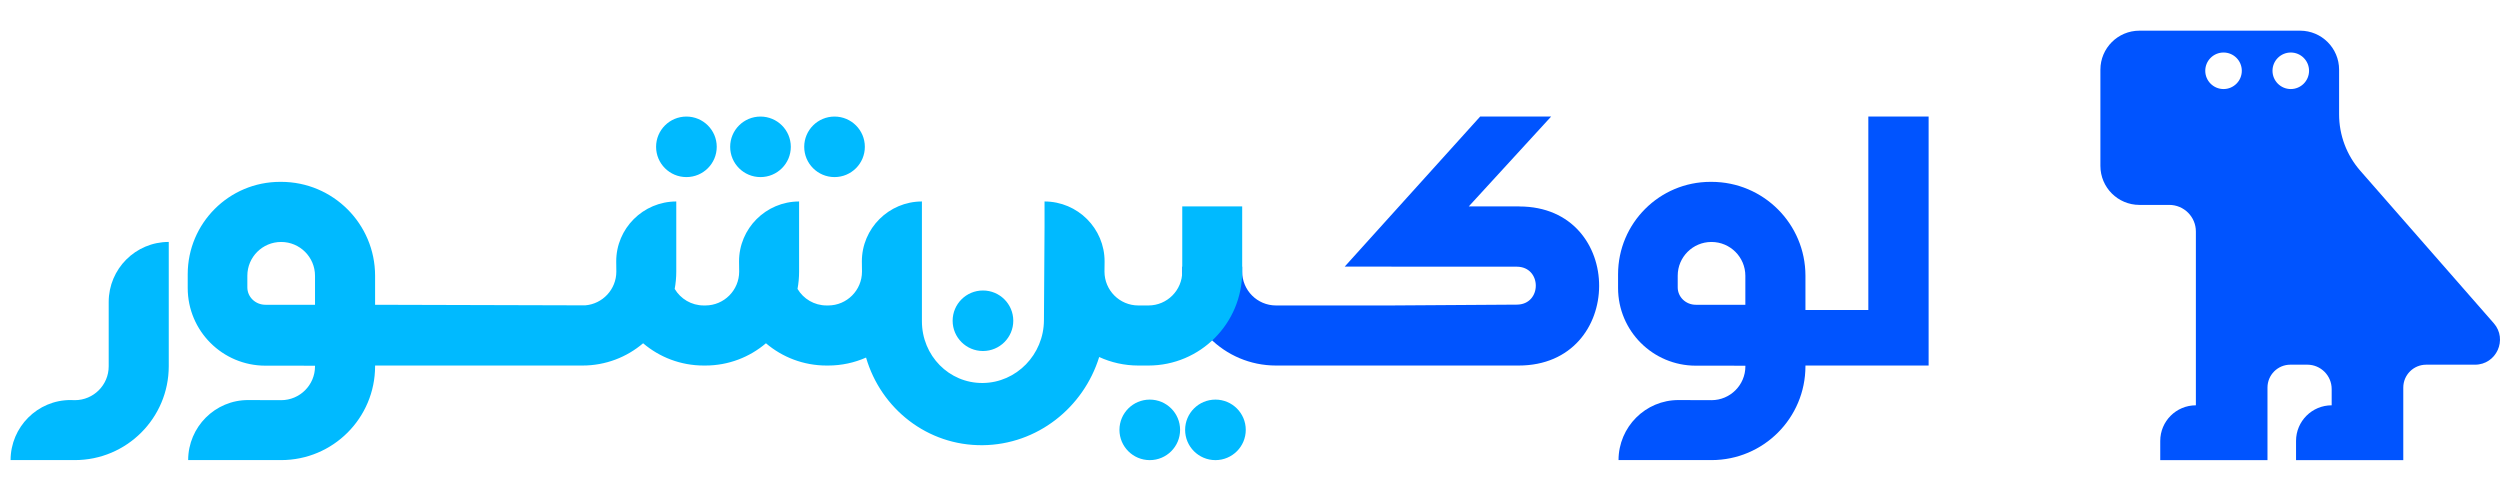 <svg width="163" height="32" viewBox="0 0 163 32" fill="none" xmlns="http://www.w3.org/2000/svg">
<path fill-rule="evenodd" clip-rule="evenodd" d="M99.016 23.833H83.195C79.813 23.833 77.085 21.09 77.085 17.708V17.386H80.989V17.708C80.989 18.927 81.977 19.916 83.195 19.916H90.687L98.889 19.862C99.718 19.862 100.134 19.244 100.134 18.625C100.134 18.006 99.718 17.388 98.889 17.388H90.719L90.721 17.384H87.674L96.506 7.6H101.133L95.764 13.458H99.059V13.462C106.014 13.462 105.998 23.833 99.016 23.833Z" fill="#0054FF"/>
<path fill-rule="evenodd" clip-rule="evenodd" d="M121.815 7.6V20.214H117.715V17.98C117.715 14.598 114.973 11.857 111.591 11.857H111.522C108.198 11.857 105.502 14.552 105.498 17.876V18.779C105.498 21.576 107.767 23.842 110.566 23.842C111.796 23.842 112.923 23.844 113.799 23.844V23.885C113.799 25.103 112.809 26.091 111.591 26.091L109.448 26.084C107.287 26.074 105.53 27.839 105.528 29.998H111.591C114.975 29.998 117.715 27.257 117.715 23.874V23.833H125.746V7.6H121.815ZM113.799 19.871C112.504 19.871 110.935 19.871 110.566 19.871C109.914 19.871 109.387 19.365 109.387 18.737C109.387 18.647 109.387 18.349 109.387 17.973C109.387 16.76 110.372 15.778 111.583 15.776H111.589C112.808 15.776 113.797 16.764 113.797 17.982V19.873L113.799 19.871Z" fill="#0054FF"/>
<path fill-rule="evenodd" clip-rule="evenodd" d="M64.089 18.94C65.181 18.94 66.066 19.823 66.066 20.913C66.066 22.003 65.181 22.886 64.089 22.886C62.997 22.886 62.112 22.003 62.112 20.913C62.112 19.823 62.997 18.94 64.089 18.94Z" fill="#00BAFF"/>
<path fill-rule="evenodd" clip-rule="evenodd" d="M79.247 26.054C80.339 26.054 81.224 26.937 81.224 28.027C81.224 29.117 80.339 30 79.247 30C78.155 30 77.27 29.117 77.27 28.027C77.27 26.937 78.155 26.054 79.247 26.054Z" fill="#00BAFF"/>
<path fill-rule="evenodd" clip-rule="evenodd" d="M74.965 26.054C76.057 26.054 76.942 26.937 76.942 28.027C76.942 29.117 76.057 30 74.965 30C73.873 30 72.988 29.117 72.988 28.027C72.988 26.937 73.873 26.054 74.965 26.054Z" fill="#00BAFF"/>
<path fill-rule="evenodd" clip-rule="evenodd" d="M44.754 7.6C45.846 7.6 46.731 8.483 46.731 9.573C46.731 10.663 45.846 11.546 44.754 11.546C43.662 11.546 42.777 10.663 42.777 9.573C42.777 8.483 43.662 7.6 44.754 7.6Z" fill="#00BAFF"/>
<path fill-rule="evenodd" clip-rule="evenodd" d="M54.411 7.6C55.503 7.6 56.388 8.483 56.388 9.573C56.388 10.663 55.503 11.546 54.411 11.546C53.32 11.546 52.435 10.663 52.435 9.573C52.435 8.483 53.32 7.6 54.411 7.6Z" fill="#00BAFF"/>
<path fill-rule="evenodd" clip-rule="evenodd" d="M49.584 7.6C50.676 7.6 51.561 8.483 51.561 9.573C51.561 10.663 50.676 11.546 49.584 11.546C48.492 11.546 47.607 10.663 47.607 9.573C47.607 8.483 48.492 7.6 49.584 7.6Z" fill="#00BAFF"/>
<path fill-rule="evenodd" clip-rule="evenodd" d="M77.083 13.458V17.708C77.083 18.927 76.096 19.916 74.877 19.916H74.218C72.999 19.916 72.012 18.927 72.012 17.708L72.019 17.056C72.028 14.895 70.264 13.138 68.104 13.136V14.794L68.065 20.874C68.06 23.115 66.273 24.951 64.076 24.971C61.881 24.992 60.109 23.192 60.109 20.948V13.136C57.95 13.138 56.185 14.895 56.194 17.056L56.202 17.708C56.202 18.927 55.214 19.916 53.996 19.916H53.893C53.088 19.916 52.382 19.484 51.998 18.837C52.066 18.472 52.101 18.094 52.101 17.708V13.136C49.941 13.138 48.177 14.895 48.186 17.056L48.194 17.708C48.194 18.927 47.206 19.916 45.988 19.916H45.885C45.08 19.916 44.374 19.484 43.99 18.837C44.057 18.472 44.093 18.094 44.093 17.708V13.136C41.933 13.138 40.169 14.895 40.178 17.056L40.185 17.708C40.185 18.867 39.291 19.819 38.154 19.909C33.705 19.898 25.533 19.873 24.456 19.871V17.98C24.456 14.598 21.713 11.857 18.331 11.857H18.261C14.937 11.857 12.24 14.552 12.239 17.876V18.779C12.239 21.576 14.508 23.842 17.307 23.842C18.536 23.842 19.664 23.844 20.539 23.844V23.885C20.539 25.103 19.55 26.091 18.331 26.091L16.189 26.084C14.027 26.074 12.27 27.839 12.268 29.998H18.331C21.713 29.998 24.456 27.257 24.456 23.874V23.833H37.979C39.487 23.833 40.867 23.287 41.931 22.381C42.997 23.287 44.376 23.833 45.885 23.833H45.988C47.495 23.833 48.876 23.287 49.94 22.381C51.005 23.287 52.384 23.833 53.893 23.833H53.996C54.875 23.833 55.712 23.646 56.467 23.313C57.437 26.65 60.471 29.063 64.067 29.027C67.627 28.994 70.646 26.577 71.667 23.277C72.442 23.633 73.307 23.833 74.218 23.833H74.877C78.259 23.833 80.991 21.09 80.991 17.708V13.456H77.083V13.458ZM20.539 19.871C19.244 19.871 17.675 19.871 17.307 19.871C16.654 19.871 16.127 19.365 16.127 18.737V17.973C16.129 16.76 17.113 15.778 18.326 15.776H18.331C19.55 15.776 20.539 16.764 20.539 17.982V19.873V19.871Z" fill="#00BAFF"/>
<path fill-rule="evenodd" clip-rule="evenodd" d="M11.003 15.774C8.84 15.774 7.087 17.527 7.087 19.691V23.844V23.885C7.087 25.103 6.097 26.091 4.879 26.091L4.61 26.083C2.449 26.074 0.692 27.839 0.69 29.998H4.879C8.261 29.998 11.003 27.255 11.003 23.874V15.774Z" fill="#00BAFF"/>
<path d="M139.491 2H149.965C151.37 2 152.509 3.138 152.509 4.543V7.456C152.509 8.809 153 10.117 153.892 11.135L162.594 21.075C163.516 22.129 162.767 23.778 161.367 23.778H158.187C157.362 23.778 156.694 24.446 156.694 25.27V30H149.702V28.748C149.702 27.465 150.742 26.426 152.025 26.426V25.366C152.025 24.488 151.313 23.777 150.436 23.777H149.333C148.508 23.777 147.84 24.445 147.84 25.27V30H140.848V28.747C140.848 27.465 141.888 26.426 143.171 26.426V15.094C143.171 14.136 142.394 13.36 141.435 13.36H139.49C138.085 13.36 136.946 12.221 136.946 10.816V4.543C136.946 3.139 138.085 2 139.49 2H139.491ZM149.359 5.806C150.017 5.806 150.55 5.272 150.55 4.615C150.55 3.957 150.017 3.424 149.359 3.424C148.701 3.424 148.167 3.957 148.167 4.615C148.167 5.272 148.701 5.806 149.359 5.806ZM144.975 5.806C145.633 5.806 146.166 5.272 146.166 4.615C146.166 3.957 145.633 3.424 144.975 3.424C144.317 3.424 143.783 3.957 143.783 4.615C143.783 5.272 144.317 5.806 144.975 5.806Z" fill="#0054FF"/>
</svg>
